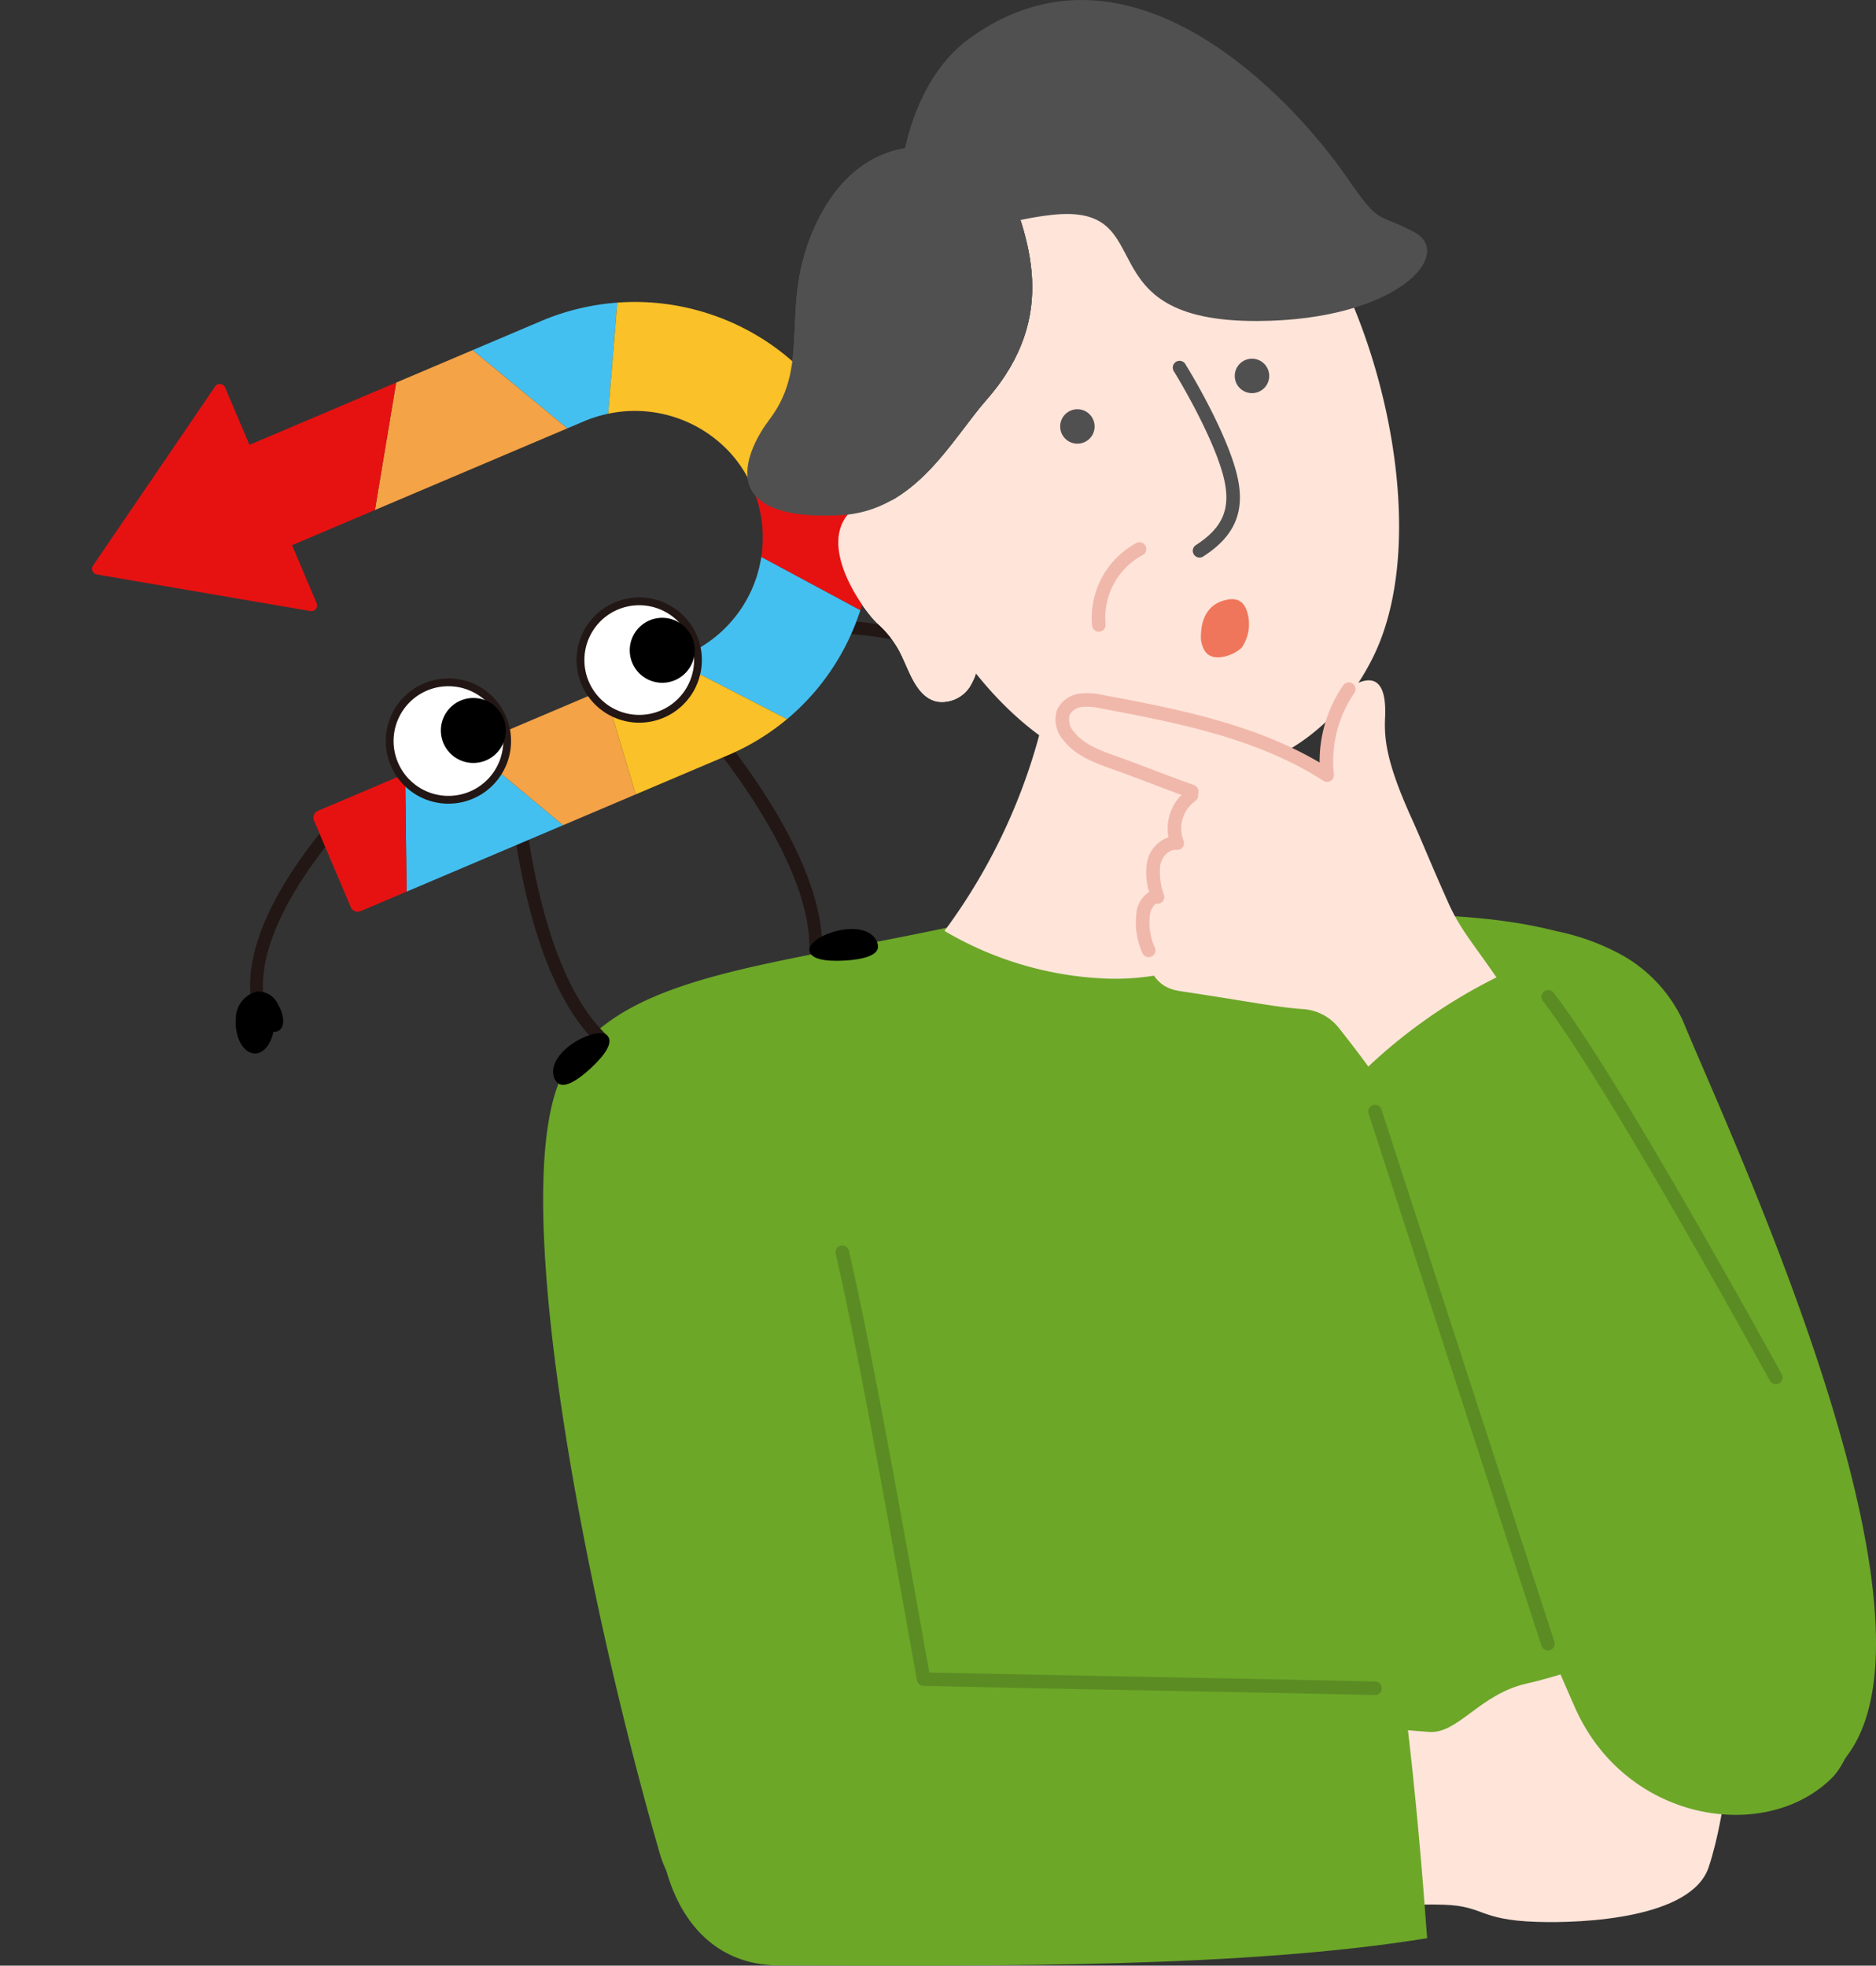 <svg xmlns="http://www.w3.org/2000/svg" width="220.903" height="231.466" viewBox="0 0 220.903 231.466"><rect x="0" y="0" width="220.903" height="231.466" fill="#333333" stroke="none"/><defs><clipPath id="a"><path data-name="長方形 147681" fill="none" d="M0 0h156.946v231.466H0z"/></clipPath><clipPath id="b"><path data-name="長方形 147506" fill="none" d="M0 0h102.052v91.953H0z"/></clipPath></defs><g data-name="グループ 137978"><g data-name="グループ 137977"><g data-name="グループ 137974"><path data-name="パス 23102" d="M92.718 72.975l.088 1.5c.194-.012 19.398-1.031 25.207 7.43l1.24-.85c-2.664-3.879-7.96-6.415-15.744-7.54a59.238 59.238 0 00-10.791-.54" fill="#221714"/><g data-name="グループ 137973" transform="translate(63.957)" clip-path="url(#a)"><path data-name="パス 23082" d="M74.099 14.466c6.992.722 12.15 6.034 15.907 11.447 9.144 13.178 14.527 37.749 7.705 51.496-5.9 11.89-18.523 17.484-33.765 12.2-6.59-2.288-14.97-10.583-19.4-21.047-3.746-8.844-5.935-16.745-3.535-26.225a41.038 41.038 0 0117.133-24.05 25.591 25.591 0 0115.955-3.821" fill="#ffe4d9"/><path data-name="パス 23083" d="M46.932 63.297a16.368 16.368 0 00-4.238-3.757 5.545 5.545 0 00-5.432-.145c-6.032 3.759.5 12.584 2.171 14.076a11.66 11.66 0 012.686 3.523c1.083 2.188 1.869 5.081 4.253 5.613a3.9 3.9 0 003.889-1.784 7.665 7.665 0 001.081-4.344c-.021-5-1.716-10.166-4.41-13.182" fill="#ffe4d9"/><path data-name="パス 23084" d="M64.937 50.219a2.028 2.028 0 11-2.029-2.029 2.029 2.029 0 012.028 2.028" fill="#505050"/><path data-name="パス 23085" d="M85.495 44.268a2.028 2.028 0 11-2.029-2.029 2.029 2.029 0 012.029 2.029" fill="#505050"/><path data-name="パス 23086" d="M32.124 26.403c-4.513 9.591-.36 16.275-5.479 23-2.5 3.282-6.988 12.02 8.316 11.271 8.87-.436 13.059-8.821 17.267-13.621 8.753-9.987 4.717-19.255 2.309-25.892-.9-2.475-15.426-9.612-22.414 5.243" fill="#505050"/><path data-name="パス 23087" d="M42.649 29.984c-2.116-7.407.109-20.034 7.482-25.41 18.993-13.848 38.3 7.337 44.414 16.181 4.121 5.962 3.387 4.134 7.971 6.545 4.955 2.605-1.943 10.406-18.314 10.5-20.9.121-11.041-14.033-24.429-12.484-8.85 1.024-16.884 5.507-17.124 4.666" fill="#505050"/><path data-name="パス 23088" d="M123.179 218.916a92.507 92.507 0 00.619-15.787s11.394 9.293 17.814 8.989c5.253-.249 7.656.741 12.182-5.719 12.111-17.292-14.2-73.058-19.612-86.255a17.17 17.17 0 00-7.041-7.618 27.226 27.226 0 00-7.767-2.865c-12.15-3.1-23.32-1.109-35.621-3.593a184.962 184.962 0 01-24 .3c-28.733 7.568-50.138 6.789-57.288 19.82-7.084 12.912 2.475 61.7 11.271 92.076 1.269 4.383 4.749 8.131 12.35 9.38 20.415 3.357 77.025-8.729 97.093-8.729" fill="#6ca728"/><path data-name="パス 23089" d="M77.289 65.658a.8.8 0 01-.432-1.469c3.12-2.005 4.093-4.208 3.361-7.6-.832-3.855-4.119-9.879-5.926-12.829a.8.8 0 111.358-.837c2.314 3.774 5.309 9.527 6.126 13.329.877 4.053-.375 6.916-4.055 9.28a.791.791 0 01-.432.128" fill="#505050"/><path data-name="パス 23090" d="M65.432 74.39a.8.8 0 01-.794-.713 10.034 10.034 0 015.151-9.7.8.8 0 11.747 1.409 8.4 8.4 0 00-4.31 8.116.8.8 0 01-.711.879.541.541 0 01-.083 0" fill="#f0b8ab"/><path data-name="パス 23091" d="M59.433 82.245a68.809 68.809 0 01-12.175 27.375 40.557 40.557 0 0019.619 5.632 29.6 29.6 0 0019.15-6.681 34.411 34.411 0 01-1.95-25.765 50.916 50.916 0 01-24.644-.562" fill="#ffe4d9"/><path data-name="パス 23092" d="M77.962 76.73a3.144 3.144 0 01-.507-1.935c.036-.647.057-3.312 2.69-4.083 1.526-.447 2.516.028 2.874 1.816a4.929 4.929 0 01-.732 3.7c-.809.871-3.327 1.875-4.325.5" fill="#f0765b"/><path data-name="パス 23093" d="M86.291 201.911s11.434 1.584 18.065 2.033c3.376.228 5.919-4.436 11.435-5.692 4.672-1.064 8.467-2.648 13.042-4.093 1.633-.515 3.653-1.318 4.84 0 1.3 1.441.13 3.738-1.043 5.251 2.488-.739 5.8-1.143 7.1 1.252.673 1.235-.332 12.784-2.49 19.221-2.018 6.017-14.766 6.609-20.249 6.428-6.879-.226-6.124-1.865-10.956-2.022-6.743-.224-18.246 1.347-18.246 1.347z" fill="#ffe4d9"/><path data-name="パス 23094" d="M102.222 96.272c-2.937-6.518-3.2-9.24-3.082-11.828.175-3.912-1.073-5.283-3.936-3.657-2.765 1.571-4.408 8.565-1.792 14.042.873-.209-.277-1.411.6-1.62-1.324-2.054-3.672-3.178-5.934-4.1-8.357-3.391-25.1-8.823-26.281-5.868-2.4 6.026 12.031 8.118 14.576 9.953-2.535 5.1-6.345 14.566-5.579 18.637.736 3.919 2.618 4.642 4.27 4.889 7.95 1.19 11.394 1.911 14.391 2.105a5.859 5.859 0 014.215 2.188c3.361 4.232 5.475 7.365 5.475 7.365s11.777-7.274 14.492-11.251c-3.853-5.79-5.483-7.339-7.011-10.734-2.026-4.5-3.095-7.226-4.4-10.121" fill="#ffe4d9"/><path data-name="パス 23095" d="M94.08 128.71a62.717 62.717 0 0119.554-14.28c11.034 17.652 32.8 48.748 40.006 66 4.119 9.864 2.058 24.985-1.873 28.916-7.752 7.752-24.3 5.3-30.3-8.344-9.236-21-22.05-53.19-27.388-72.292" fill="#6ca728"/><path data-name="パス 23096" d="M40.734 197.993c18.876-1.394 38.128-1.226 60.812 3.34 1.218 9.887 1.986 19.3 2.548 26.9-21.434 3.484-50.28 3.274-76.3 3.206-12.118-.03-15.634-13.5-13.738-23.316 1.162-6.013 8.476-8.784 26.681-10.13" fill="#6ca728"/><path data-name="パス 23097" d="M76.374 93.996a.847.847 0 01-.268-.047c-1.358-.485-2.982-1.1-4.61-1.718s-3.229-1.222-4.578-1.7c-1.882-.671-4.227-1.5-5.683-3.4a3.645 3.645 0 01-.732-3.512 3.387 3.387 0 012.671-1.945 8.35 8.35 0 012.893.194c8.254 1.556 17.552 3.314 25.364 7.925a15.862 15.862 0 012.81-9.148.8.8 0 011.309.913 14.257 14.257 0 00-2.437 9.634.8.8 0 01-1.226.762c-7.805-5.06-17.533-6.9-26.113-8.516a7.2 7.2 0 00-2.346-.187 1.831 1.831 0 00-1.443.966 2.18 2.18 0 00.511 1.95c1.173 1.52 3.272 2.267 4.957 2.865 1.356.481 2.982 1.1 4.61 1.716a220.1 220.1 0 004.578 1.7.8.8 0 01-.268 1.552" fill="#f0b8ab"/><path data-name="パス 23098" d="M71.298 112.712a.8.8 0 01-.728-.47 8.838 8.838 0 01-.717-4.668 3.319 3.319 0 011.5-2.541 7.67 7.67 0 01-.241-3.523 3.912 3.912 0 012.518-2.918 5.577 5.577 0 012.3-5.615.8.8 0 01.881 1.332 3.96 3.96 0 00-1.408 4.662.8.8 0 01-.094.785.787.787 0 01-.726.319c-.949-.089-1.711.841-1.911 1.769a7.7 7.7 0 00.441 3.563.8.8 0 01-.862 1.011c-.281-.017-.73.688-.811 1.345a7.26 7.26 0 00.59 3.823.8.8 0 01-.728 1.126" fill="#f0b8ab"/><path data-name="パス 23099" d="M118.315 194.359a.8.8 0 01-.758-.551l-20.374-62.716a.8.8 0 011.518-.494l20.372 62.715a.8.8 0 01-.511 1 .779.779 0 01-.247.04" fill="#5b8c23"/><path data-name="パス 23100" d="M145.153 163.001a.8.8 0 01-.7-.411c-7.32-13.24-20.528-36.66-26.773-44.772a.8.8 0 011.262-.975c6 7.786 17.941 28.754 26.907 44.972a.8.8 0 01-.7 1.186" fill="#5b8c23"/><path data-name="パス 23101" d="M97.944 199.602h-.019c-8.188-.192-17.379-.366-26.568-.541s-18.384-.349-26.579-.541a.8.8 0 01-.766-.658l-.728-4.076c-2.365-13.252-6.322-35.425-8.85-46.183a.8.8 0 011.556-.366c2.537 10.8 6.5 33 8.867 46.268l.613 3.433c8.022.185 16.969.355 25.915.526 9.193.175 18.384.349 26.579.541a.8.8 0 01-.019 1.6" fill="#5b8c23"/><path data-name="パス 23103" d="M46.932 63.296a16.368 16.368 0 00-4.238-3.757 5.545 5.545 0 00-5.432-.145c-6.032 3.759.5 12.584 2.171 14.076a11.66 11.66 0 012.686 3.523c1.083 2.188 1.869 5.081 4.253 5.613a3.9 3.9 0 003.889-1.784 7.665 7.665 0 001.081-4.344c-.021-5-1.716-10.166-4.41-13.182" fill="#ffe4d9"/><path data-name="パス 23104" d="M32.124 26.402c-4.513 9.591-.36 16.275-5.479 23-2.5 3.282-6.988 12.02 8.316 11.271 8.87-.436 13.059-8.821 17.267-13.621 8.753-9.987 4.717-19.255 2.309-25.892-.9-2.475-15.426-9.612-22.414 5.243" fill="#505050"/></g></g><g data-name="グループ 137975"><g data-name="グループ 136743"><g data-name="グループ 137411"><g data-name="グループ 137410" clip-path="url(#b)" transform="rotate(-23 137.977 28.073)"><path data-name="パス 21653" d="M4.372 69.67l-1.483-.244c.766-4.641 4.487-9.186 11.058-13.507a59.208 59.208 0 019.542-5.068l.557 1.4c-.18.072-18 7.3-19.675 17.423" fill="#221714"/><path data-name="パス 21654" d="M.62 69.627A3.241 3.241 0 014.2 67.63a2.558 2.558 0 011.656 2.364c.176 1.407-.229 2.675-1.056 2.855a1.01 1.01 0 01-.7-.114c-.938 1.376-2.29 1.994-3.223 1.387-1.06-.69-1.177-2.702-.257-4.495"/><path data-name="パス 21655" d="M67.314 89.195l-1.369-.62c5.011-11.061-2.633-32.209-2.711-32.422l1.411-.517c.327.89 7.934 21.937 2.669 33.559" fill="#221714"/><path data-name="パス 21656" d="M73.57 91.276c-.366 1.019-2.2.772-4.3.017s-3.678-1.733-3.312-2.752 3.147-1.218 5.247-.46 2.731 2.176 2.365 3.195"/><path data-name="パス 21657" d="M38.769 89.195l1.369-.62c-5.012-11.061 2.633-32.209 2.711-32.422l-1.411-.517c-.327.89-7.934 21.937-2.669 33.559" fill="#221714"/><path data-name="パス 21658" d="M32.515 91.276c.366 1.019 2.2.772 4.3.017s3.676-1.733 3.31-2.752-3.142-1.218-5.244-.46-2.734 2.176-2.366 3.195"/><path data-name="パス 21661" d="M93.906 35.682a27.492 27.492 0 00-2.469-11.246L81.069 35.987a14.871 14.871 0 01-.943 5.084 15.076 15.076 0 01-1.3 2.652l8.29 10.325a28.036 28.036 0 002.438-3.271 27.708 27.708 0 004.352-15.095" fill="#e61211"/><path data-name="パス 21662" d="M33.421 50.837h-3.164l-5.271 12.837h20.018L38.38 50.837z" fill="#44c0f0"/><path data-name="パス 21663" d="M27.86 50.837h-8.756a.884.884 0 00-.883.883v11.07a.883.883 0 00.883.883h5.883l5.271-12.836z" fill="#e61211"/><path data-name="パス 21664" d="M45.296 50.837h-6.915l6.623 12.837h9.29l1.434-12.837z" fill="#f4a347"/><path data-name="パス 21665" d="M65.819 8.016h-8.763l6.664 12.837h2.112a15.379 15.379 0 012.988.293l6.1-11.623a28.311 28.311 0 00-9.101-1.507" fill="#44c0f0"/><path data-name="パス 21666" d="M71.18 49.941a14.9 14.9 0 01-5.1.9h-1.613l9.691 11.64a27.706 27.706 0 008.053-3.971 27.923 27.923 0 004.9-4.461l-8.285-10.326a15.006 15.006 0 01-7.646 6.218" fill="#44c0f0"/><path data-name="パス 21667" d="M89.36 20.677a28.268 28.268 0 00-9.983-9.194 28.05 28.05 0 00-4.457-1.96l-6.1 11.623a15.228 15.228 0 0111.37 9.685 14.752 14.752 0 01.624 2.278 14.672 14.672 0 01.256 2.588v.286l10.367-11.547a27.664 27.664 0 00-2.077-3.759" fill="#fac128"/><path data-name="パス 21668" d="M47.272 8.016l-8.163 12.837h24.61L57.055 8.016z" fill="#f4a347"/><path data-name="パス 21669" d="M40.621 8.016H28.508V.674a.673.673 0 00-1.036-.566l-21.474 13.8a.673.673 0 000 1.132l16.1 10.349.472.3 4.9 3.148a.673.673 0 001.036-.566v-7.418h10.6l8.166-12.837z" fill="#e61211"/><path data-name="パス 21670" d="M63.542 50.837h-7.814l-1.434 12.837h11.783a27.769 27.769 0 008.081-1.193l-9.691-11.644z" fill="#fac128"/><path data-name="パス 21671" d="M43.362 49.277a6.915 6.915 0 11-6.916-6.916 6.916 6.916 0 016.916 6.916" fill="#fff"/><path data-name="パス 21672" d="M36.447 56.651a7.375 7.375 0 117.375-7.375 7.383 7.383 0 01-7.375 7.375m0-13.831a6.457 6.457 0 106.457 6.457 6.464 6.464 0 00-6.457-6.457" fill="#221714"/><path data-name="パス 21673" d="M67.771 49.277a6.915 6.915 0 11-6.915-6.916 6.915 6.915 0 016.915 6.916" fill="#fff"/><path data-name="パス 21674" d="M60.855 56.651a7.375 7.375 0 117.375-7.375 7.383 7.383 0 01-7.375 7.375m0-13.831a6.457 6.457 0 106.457 6.457 6.464 6.464 0 00-6.457-6.457" fill="#221714"/><path data-name="パス 21675" d="M67.622 49.277a3.825 3.825 0 11-3.825-3.825 3.825 3.825 0 013.825 3.825"/><path data-name="パス 21676" d="M43.458 49.277a3.825 3.825 0 11-3.825-3.825 3.825 3.825 0 013.825 3.825"/></g></g></g></g></g><path data-name="パス 23105" d="M110.89 63.296a16.368 16.368 0 00-4.238-3.757 5.545 5.545 0 00-5.432-.145c-6.032 3.759.5 12.584 2.171 14.076a11.66 11.66 0 012.686 3.523c1.083 2.188 1.869 5.081 4.253 5.613a3.9 3.9 0 003.889-1.784 7.665 7.665 0 001.081-4.344c-.021-5-1.716-10.166-4.41-13.182" fill="#ffe4d9"/><path data-name="パス 23106" d="M96.081 26.402c-4.513 9.591-.36 16.275-5.479 23-2.5 3.282-6.988 12.02 8.316 11.271 8.87-.436 13.059-8.821 17.267-13.621 8.753-9.987 4.717-19.255 2.309-25.892-.9-2.475-15.426-9.612-22.414 5.243" fill="#505050"/></g></svg>